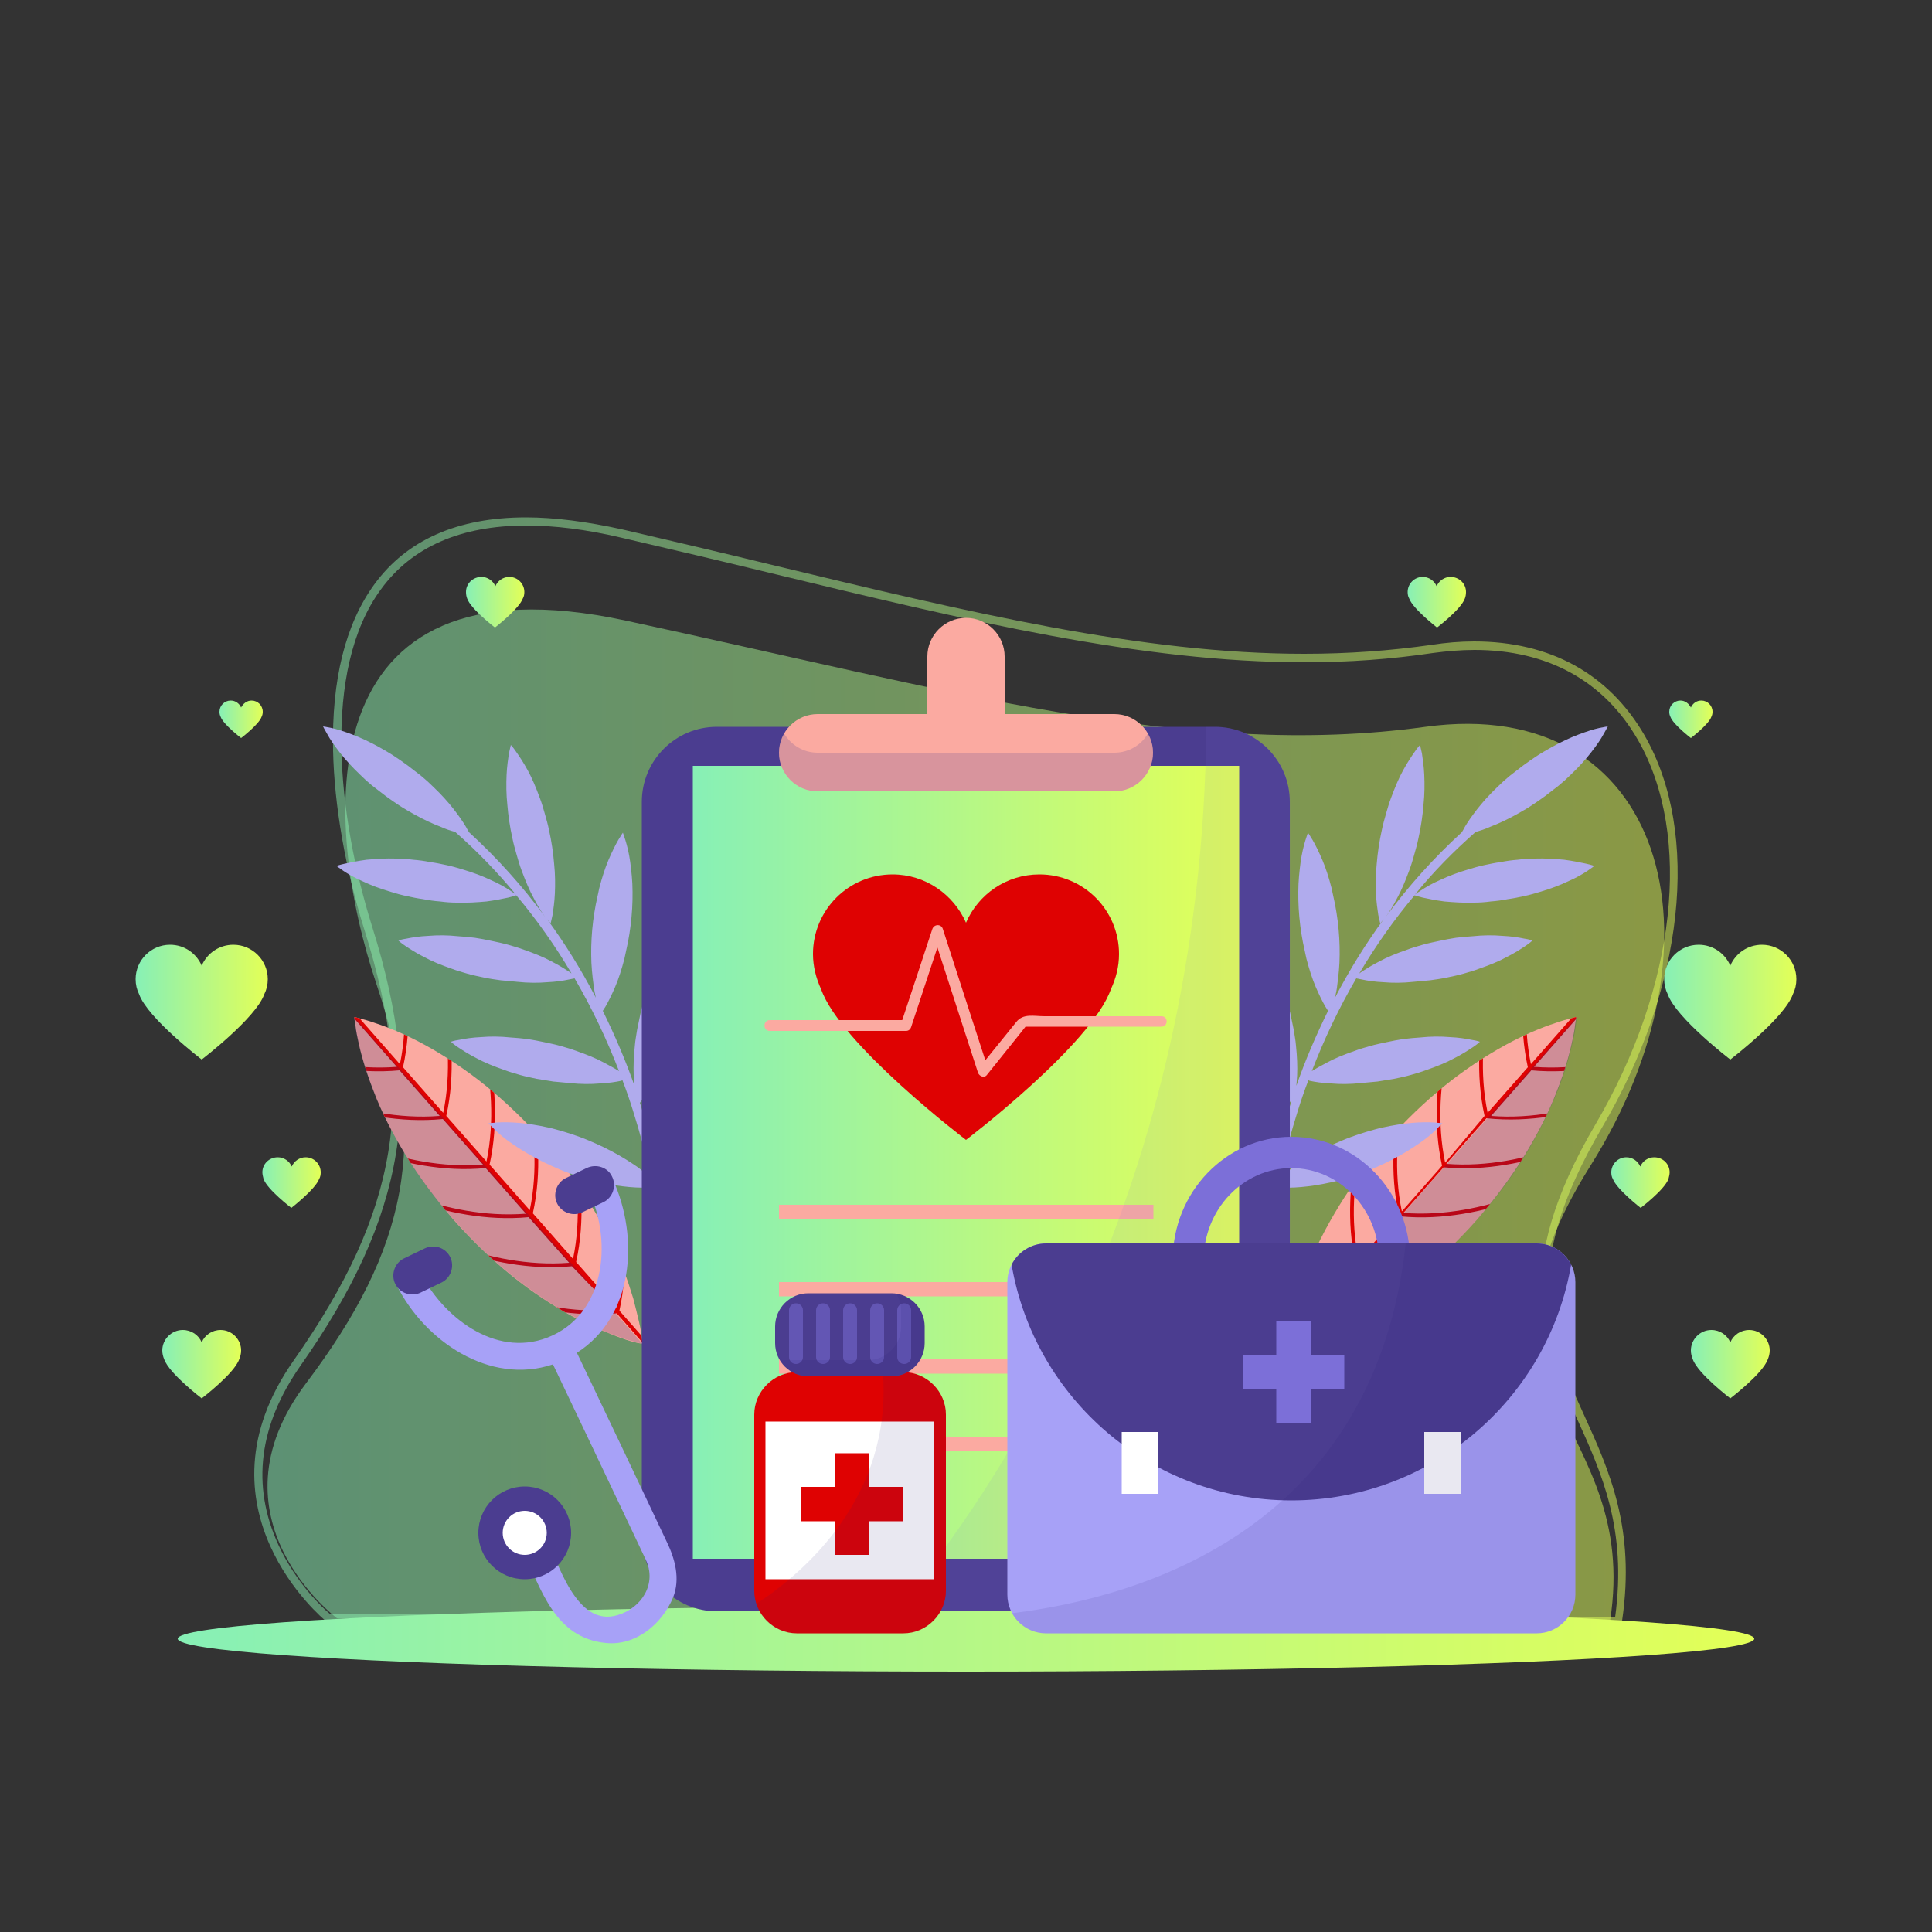 <?xml version="1.0" encoding="utf-8"?>
<!-- Generator: Adobe Illustrator 24.1.2, SVG Export Plug-In . SVG Version: 6.00 Build 0)  -->
<svg version="1.1" xmlns="http://www.w3.org/2000/svg" xmlns:xlink="http://www.w3.org/1999/xlink" x="0px" y="0px"
	 viewBox="0 0 500 500" style="enable-background:new 0 0 500 500;" xml:space="preserve">
<rect x="0" y="0" width="500" height="500" fill="#333333" stroke="none"/>
<style type="text/css">
	.st0{display:none;}
	.st1{display:inline;fill:#FFFFFF;}
	.st2{opacity:0.5;}
	.st3{fill:url(#SVGID_1_);}
	.st4{opacity:0.5;fill:url(#SVGID_2_);}
	.st5{fill:url(#SVGID_3_);}
	.st6{fill:#FBAAA1;}
	.st7{clip-path:url(#SVGID_5_);fill:#DF0202;}
	.st8{opacity:0.2;fill:#211A72;}
	.st9{fill:#B0ABED;}
	.st10{clip-path:url(#SVGID_7_);fill:#DF0202;}
	.st11{fill:#4B3D90;}
	.st12{fill:url(#SVGID_8_);}
	.st13{opacity:0.2;fill:#4B3D90;}
	.st14{fill:#DF0202;}
	.st15{opacity:0.1;fill:#7C6FD8;}
	.st16{fill:#7C6FD8;}
	.st17{fill:#A7A1F7;}
	.st18{fill:#FFFFFF;}
	.st19{opacity:0.1;fill:#211A72;}
	.st20{fill:url(#SVGID_9_);}
	.st21{fill:url(#SVGID_10_);}
	.st22{fill:url(#SVGID_11_);}
	.st23{fill:url(#SVGID_12_);}
	.st24{fill:url(#SVGID_13_);}
	.st25{fill:url(#SVGID_14_);}
	.st26{fill:url(#SVGID_15_);}
	.st27{fill:url(#SVGID_16_);}
	.st28{fill:url(#SVGID_17_);}
	.st29{fill:url(#SVGID_18_);}
</style>
<g id="BACKGROUND" class="st0">
	<rect class="st1" width="500" height="500"/>
</g>
<g id="OBJECTS">
	<g>
		<g class="st2">
			<linearGradient id="SVGID_1_" gradientUnits="userSpaceOnUse" x1="65.892" y1="277.246" x2="434.108" y2="277.246">
				<stop  offset="0" style="stop-color:#87F0B6"/>
				<stop  offset="1" style="stop-color:#E3FF57"/>
			</linearGradient>
			<path class="st3" d="M419.7,420.5l-335.1-0.8l-0.3-0.2c-0.4-0.3-35.2-29.1-8.3-67.4c27.2-38.8,32-67.9,18.3-111.5
				c-4.9-15.6-7.8-32.1-8.1-46.4c-0.4-18.3,3.2-32.7,10.7-43c8.4-11.5,21.6-17.3,39.2-17.3c7.5,0,15.8,1.1,24.9,3.1
				c13.3,3.1,26.1,6.1,38.4,9.1c51.5,12.4,96.1,23.1,138.1,23.1c11.5,0,22.3-0.8,32.9-2.3c3.8-0.6,7.6-0.9,11.1-0.9
				c19.7,0,34.9,8.4,44.1,24.3c14.6,25.4,10.3,65.3-11,101.5c-21.6,36.9-13.8,54.2-4.7,74.3c6.6,14.5,13.4,29.5,9.9,53.3
				L419.7,420.5z M85.4,417.7l332.6,0.8c3.1-22.8-3.5-37.3-9.9-51.4c-8.9-19.7-17.4-38.3,4.8-76.1c20.9-35.6,25.2-74.7,11-99.5
				c-8.8-15.3-23.4-23.3-42.3-23.3c-3.5,0-7.1,0.3-10.8,0.8c-10.8,1.6-21.7,2.4-33.2,2.4c-42.3,0-86.9-10.7-138.6-23.2
				c-12.3-3-25.1-6-38.4-9.1c-8.9-2.1-17.1-3.1-24.4-3.1c-16.9,0-29.6,5.5-37.6,16.5c-15.4,20.9-11.2,59-2.2,87.6
				c13.7,43.7,8.7,74.4-18.6,113.3c-10.8,15.4-12.8,31-5.8,46.3C76.6,409.8,83.9,416.5,85.4,417.7z"/>
		</g>
		<linearGradient id="SVGID_2_" gradientUnits="userSpaceOnUse" x1="69.287" y1="288.646" x2="430.713" y2="288.646">
			<stop  offset="0" style="stop-color:#87F0B6"/>
			<stop  offset="1" style="stop-color:#E3FF57"/>
		</linearGradient>
		<path class="st4" d="M87.2,418.8c0,0-34.4-25.8-8-60.8c26.3-34.9,32-62.4,18.2-103.4c-13.8-41-19.2-112,64.5-94
			c83.7,18,145.4,36,207,27.5c61.6-8.5,79.7,54.8,42.7,113.6s13.1,65.6,5.1,117.7L87.2,418.8z"/>
	</g>
	<linearGradient id="SVGID_3_" gradientUnits="userSpaceOnUse" x1="46" y1="424.146" x2="454" y2="424.146">
		<stop  offset="0" style="stop-color:#87F0B6"/>
		<stop  offset="1" style="stop-color:#E3FF57"/>
	</linearGradient>
	<ellipse class="st5" cx="250" cy="424.1" rx="204" ry="8.5"/>
	<g>
		<g>
			<g>
				<g>
					<path class="st6" d="M166.3,347.8c0,0,0-0.6-0.2-1.5c-0.1-1-0.3-2.4-0.7-4.1c-0.4-1.7-0.9-3.8-1.5-6.1
						c-0.7-2.3-1.5-4.8-2.5-7.4c-2-5.3-4.9-11-8.4-16.7c-3.5-5.7-7.7-11.4-12.4-16.7c-4.7-5.3-9.8-10.2-15-14.4
						c-5.2-4.2-10.6-7.7-15.5-10.4c-4.9-2.7-9.5-4.6-12.9-5.7c-1.7-0.6-3.1-1-4-1.2c-1-0.3-1.5-0.4-1.5-0.4s0,0.6,0.2,1.5
						c0.1,1,0.3,2.4,0.7,4.2c0.7,3.5,2,8.2,4.1,13.5c2,5.3,4.9,11,8.4,16.7c3.5,5.7,7.8,11.4,12.4,16.7c4.7,5.3,9.8,10.2,15,14.4
						c5.2,4.2,10.6,7.7,15.5,10.4c2.5,1.3,4.8,2.5,7,3.4c2.2,0.9,4.1,1.7,5.8,2.3c1.7,0.6,3.1,1,4,1.2
						C165.8,347.7,166.3,347.8,166.3,347.8z"/>
					<g>
						<defs>
							<path id="SVGID_4_" d="M166.3,347.8c0,0,0-0.6-0.2-1.5c-0.1-1-0.3-2.4-0.7-4.1c-0.4-1.7-0.9-3.8-1.5-6.1
								c-0.7-2.3-1.5-4.8-2.5-7.4c-2-5.3-4.9-11-8.4-16.7c-3.5-5.7-7.7-11.4-12.4-16.7c-4.7-5.3-9.8-10.2-15-14.4
								c-5.2-4.2-10.6-7.7-15.5-10.4c-4.9-2.7-9.5-4.6-12.9-5.7c-1.7-0.6-3.1-1-4-1.2c-1-0.3-1.5-0.4-1.5-0.4s0,0.6,0.2,1.5
								c0.1,1,0.3,2.4,0.7,4.2c0.7,3.5,2,8.2,4.1,13.5c2,5.3,4.9,11,8.4,16.7c3.5,5.7,7.8,11.4,12.4,16.7c4.7,5.3,9.8,10.2,15,14.4
								c5.2,4.2,10.6,7.7,15.5,10.4c2.5,1.3,4.8,2.5,7,3.4c2.2,0.9,4.1,1.7,5.8,2.3c1.7,0.6,3.1,1,4,1.2
								C165.8,347.7,166.3,347.8,166.3,347.8z"/>
						</defs>
						<clipPath id="SVGID_5_">
							<use xlink:href="#SVGID_4_"  style="overflow:visible;"/>
						</clipPath>
						<path class="st7" d="M72.1,279.9l0.6-0.8c0.2,0.1,19.6,11.4,41.1,9.7l-10.4-11.8c-22.1,2.1-42.2-9.7-42.4-9.8l0.6-0.8
							c0.2,0.1,19.6,11.4,41.1,9.7l-18.4-20.9l0.8-0.7l18.4,20.9c4.4-21.1-4.4-41.8-4.5-42l0.9-0.5c0.1,0.2,9.2,21.6,4.4,43.3
							l10.4,11.8c4.4-21.1-4.4-41.8-4.5-42l0.9-0.5c0.1,0.2,9.2,21.6,4.4,43.3l10.4,11.8c4.4-21.1-4.4-41.8-4.5-42l0.9-0.5
							c0.1,0.2,9.2,21.6,4.4,43.3l10.4,11.8c4.4-21.1-4.4-41.8-4.5-42l0.9-0.5c0.1,0.2,9.2,21.6,4.4,43.3l10.4,11.8
							c4.4-21.1-4.4-41.8-4.5-42l0.9-0.5c0.1,0.2,9.2,21.6,4.4,43.3l10.4,11.8c4.4-21.1-4.4-41.8-4.5-42l0.9-0.5
							c0.1,0.2,9.2,21.6,4.4,43.3l16.5,18.7l-0.7,0.7l-16.5-18.7c-22.1,2.1-42.2-9.7-42.4-9.8l0.6-0.8c0.2,0.1,19.6,11.4,41.1,9.7
							L148,327.7c-22.1,2.1-42.2-9.7-42.4-9.8l0.6-0.8c0.2,0.1,19.6,11.4,41.1,9.7L136.8,315c-22.1,2.1-42.2-9.7-42.4-9.8l0.6-0.8
							c0.2,0.1,19.6,11.4,41.1,9.7l-10.4-11.8c-22.1,2.1-42.2-9.7-42.4-9.8l0.6-0.8c0.2,0.1,19.6,11.4,41.1,9.7l-10.4-11.8
							C92.4,291.8,72.3,280.1,72.1,279.9z"/>
					</g>
				</g>
				<path class="st8" d="M105,299c-3.5-5.7-6.3-11.5-8.4-16.7c-2.1-5.2-3.3-10-4.1-13.5c-0.4-1.7-0.6-3.2-0.7-4.2
					c-0.1-1-0.2-1.5-0.2-1.5l74.7,84.7c0,0-0.5-0.1-1.5-0.4c-1-0.3-2.4-0.6-4-1.2c-1.7-0.6-3.7-1.3-5.8-2.3c-2.2-0.9-4.5-2.1-7-3.4
					c-5-2.7-10.3-6.2-15.5-10.4c-5.3-4.2-10.3-9.1-15-14.4C112.7,310.4,108.5,304.7,105,299z"/>
			</g>
			<path class="st9" d="M117.8,215.3c-1.1-0.3-2.4-0.7-3.7-1.3c-2.1-0.8-4.5-1.9-7-3.3c-1.2-0.7-2.5-1.4-3.7-2.2
				c-1.2-0.8-2.4-1.6-3.6-2.5c-1.2-0.9-2.3-1.8-3.5-2.7c-1.1-0.9-2.2-1.9-3.2-2.9c-2-1.9-3.8-3.9-5.2-5.7c-1.4-1.8-2.5-3.4-3.2-4.7
				c-0.7-1.2-1.1-2-1.1-2s0.8,0.1,2.2,0.4c1.4,0.3,3.3,0.9,5.4,1.7c2.1,0.8,4.5,1.9,7,3.3c1.2,0.7,2.5,1.4,3.7,2.2
				c1.2,0.8,2.4,1.6,3.6,2.5c1.2,0.9,2.3,1.8,3.5,2.7c1.1,0.9,2.2,1.9,3.2,2.9c2,1.9,3.8,3.9,5.2,5.7c1.4,1.8,2.5,3.4,3.2,4.6
				c0.3,0.6,0.6,1.1,0.8,1.4c7.2,6.6,13.8,13.9,19.6,21.8c-0.8-1.1-1.9-2.8-2.9-4.8c-1.1-2-2.1-4.4-3.1-7.1
				c-0.5-1.3-0.9-2.7-1.3-4.1c-0.4-1.4-0.8-2.8-1.1-4.3c-0.3-1.4-0.6-2.9-0.8-4.3c-0.2-1.4-0.4-2.9-0.5-4.3
				c-0.3-2.8-0.3-5.4-0.2-7.7c0.1-2.3,0.4-4.2,0.6-5.6c0.3-1.4,0.5-2.2,0.5-2.2s0.6,0.6,1.4,1.8c0.8,1.1,1.9,2.8,3,4.8
				c1.1,2,2.1,4.4,3.1,7.1c0.5,1.3,0.9,2.7,1.3,4.1c0.4,1.4,0.8,2.8,1.1,4.3c0.3,1.4,0.6,2.9,0.8,4.3c0.2,1.4,0.4,2.9,0.5,4.3
				c0.3,2.8,0.3,5.4,0.2,7.7c-0.1,2.3-0.4,4.2-0.6,5.6c-0.3,1.4-0.5,2.2-0.5,2.2s-0.3-0.4-0.9-1.1c4.7,6.4,8.9,13.2,12.6,20.3
				c-0.2-1-0.5-2.2-0.6-3.4c-0.3-2.3-0.6-4.9-0.6-7.7c0-1.4,0-2.8,0.1-4.3c0.1-1.5,0.2-2.9,0.4-4.4c0.2-1.5,0.4-2.9,0.7-4.4
				c0.3-1.4,0.6-2.8,0.9-4.2c0.7-2.7,1.5-5.2,2.4-7.3c0.9-2.1,1.8-3.9,2.5-5.1c0.7-1.2,1.2-1.9,1.2-1.9s0.3,0.8,0.7,2.1
				c0.4,1.3,0.9,3.3,1.2,5.5c0.3,2.3,0.6,4.9,0.6,7.7c0,1.4,0,2.8-0.1,4.3c-0.1,1.5-0.2,2.9-0.4,4.4c-0.2,1.5-0.4,2.9-0.7,4.4
				c-0.3,1.4-0.6,2.8-0.9,4.2c-0.7,2.7-1.5,5.2-2.4,7.3c-0.9,2.1-1.8,3.9-2.5,5.1c-0.3,0.5-0.5,0.8-0.7,1.1
				c3.1,6.3,5.9,12.8,8.2,19.4c-0.1-0.8-0.1-1.7-0.2-2.7c-0.1-2.3,0-4.9,0.3-7.7c0.1-1.4,0.4-2.8,0.6-4.2c0.3-1.4,0.6-2.9,0.9-4.3
				c0.4-1.4,0.7-2.9,1.2-4.2c0.4-1.4,0.9-2.7,1.4-4c1-2.6,2.1-5,3.2-7c1.1-2,2.2-3.6,3-4.8c0.8-1.1,1.4-1.7,1.4-1.7s0.2,0.8,0.5,2.2
				c0.2,1.4,0.5,3.3,0.5,5.6c0.1,2.3,0,4.9-0.3,7.7c-0.2,1.4-0.4,2.8-0.6,4.2c-0.3,1.4-0.6,2.9-0.9,4.3c-0.4,1.4-0.7,2.9-1.2,4.2
				c-0.4,1.4-0.9,2.7-1.4,4c-1,2.6-2.1,5-3.2,7c-1.1,2-2.2,3.6-3,4.8c-0.3,0.4-0.6,0.7-0.8,1c2.2,6.7,4.1,13.6,5.6,20.7
				c0.1-1.4,0.3-2.8,0.6-4.3c0.2-1.4,0.5-2.8,0.9-4.2c0.3-1.4,0.7-2.8,1.2-4.2c0.4-1.4,0.9-2.8,1.5-4.2c0.5-1.4,1.1-2.7,1.7-3.9
				c1.2-2.5,2.4-4.8,3.7-6.8c1.2-1.9,2.4-3.5,3.4-4.5c0.9-1.1,1.5-1.6,1.5-1.6s0.2,0.8,0.3,2.2c0.1,1.4,0.2,3.4,0.1,5.7
				c-0.1,2.3-0.4,4.9-0.8,7.7c-0.2,1.4-0.5,2.8-0.9,4.2c-0.4,1.4-0.8,2.8-1.2,4.2c-0.4,1.4-0.9,2.8-1.5,4.2
				c-0.5,1.4-1.1,2.7-1.7,3.9c-1.2,2.5-2.4,4.8-3.7,6.8c-1.2,1.9-2.4,3.5-3.4,4.6c0,0,0,0-0.1,0.1c0.8,5.8,1.3,11.7,1.3,17.4
				c0,1.4-2.2,1.4-2.2,0c0-8.7-1.1-17.5-2.9-26.1c-0.2,0-0.3,0-0.5,0c-1.4,0.1-3.4,0.1-5.6-0.1c-2.3-0.2-4.9-0.6-7.6-1.2
				c-1.4-0.3-2.7-0.7-4.1-1.1c-1.4-0.4-2.8-0.9-4.2-1.4c-1.4-0.5-2.8-1.1-4.1-1.7c-1.3-0.6-2.6-1.2-3.9-1.9c-2.5-1.3-4.7-2.7-6.6-4
				c-1.9-1.3-3.4-2.6-4.4-3.6c-1-1-1.6-1.6-1.6-1.6s0.8-0.1,2.2-0.2c1.4-0.1,3.4-0.1,5.7,0.1c2.3,0.2,4.9,0.6,7.6,1.2
				c1.4,0.3,2.7,0.7,4.1,1.1c1.4,0.4,2.8,0.9,4.2,1.4c1.4,0.5,2.7,1.1,4.1,1.7c1.3,0.6,2.6,1.2,3.9,1.9c2.5,1.3,4.7,2.7,6.6,4
				c1.5,1.1,2.7,2.1,3.7,3c-1.3-5.9-2.9-11.8-4.7-17.5c-0.8-2.6-1.7-5.2-2.7-7.8c-0.1,0-0.2,0-0.3,0.1c-1.4,0.3-3.3,0.6-5.6,0.7
				c-2.3,0.2-4.9,0.2-7.7-0.1c-1.4-0.1-2.8-0.3-4.3-0.4c-1.4-0.2-2.9-0.5-4.3-0.7c-1.4-0.3-2.9-0.6-4.3-1c-1.4-0.4-2.8-0.8-4.1-1.3
				c-2.6-0.9-5.1-1.9-7.1-3c-2-1-3.7-2.1-4.9-2.9c-1.2-0.8-1.8-1.4-1.8-1.4s0.8-0.3,2.2-0.5c1.4-0.3,3.3-0.6,5.6-0.7
				c2.3-0.2,4.9-0.2,7.7,0.1c1.4,0.1,2.8,0.2,4.3,0.4c1.4,0.2,2.9,0.5,4.3,0.8c1.4,0.3,2.9,0.6,4.3,1c1.4,0.4,2.8,0.8,4.1,1.3
				c2.6,0.9,5.1,1.9,7.1,3c1.5,0.8,2.8,1.5,3.9,2.2c-3.2-8.3-7-16.3-11.5-24c-0.4,0.1-0.9,0.2-1.5,0.3c-1.4,0.3-3.3,0.6-5.6,0.7
				c-2.3,0.2-4.9,0.2-7.7-0.1c-1.4-0.1-2.8-0.3-4.3-0.4c-1.4-0.2-2.9-0.4-4.3-0.7c-1.4-0.3-2.9-0.6-4.3-1c-1.4-0.4-2.8-0.8-4.1-1.3
				c-2.6-0.9-5.1-1.9-7.1-3c-2-1-3.7-2.1-4.9-2.9c-1.2-0.8-1.8-1.4-1.8-1.4s0.8-0.3,2.2-0.5c1.4-0.3,3.3-0.6,5.6-0.7
				c2.3-0.2,4.9-0.2,7.7,0.1c1.4,0.1,2.8,0.2,4.3,0.4c1.4,0.2,2.9,0.5,4.3,0.8c1.4,0.3,2.9,0.6,4.3,1c1.4,0.4,2.8,0.8,4.1,1.3
				c2.6,0.9,5.1,1.9,7.1,3c2,1,3.7,2.1,4.9,2.9c0.1,0.1,0.2,0.2,0.3,0.2c-4.2-7.1-9-13.9-14.3-20.2c-0.2,0.1-0.9,0.3-2.1,0.6
				c-1.4,0.3-3.3,0.7-5.6,1c-2.3,0.2-4.9,0.4-7.7,0.3c-1.4,0-2.8-0.1-4.3-0.3c-1.4-0.1-2.9-0.3-4.4-0.6c-1.5-0.2-2.9-0.5-4.3-0.8
				c-1.4-0.3-2.8-0.7-4.1-1.1c-2.7-0.8-5.1-1.7-7.2-2.7c-2.1-0.9-3.8-1.9-5-2.7c-1.2-0.8-1.8-1.3-1.8-1.3s0.8-0.3,2.2-0.6
				c1.4-0.3,3.3-0.7,5.6-1c2.3-0.2,4.9-0.4,7.7-0.3c1.4,0,2.8,0.1,4.3,0.3c1.4,0.1,2.9,0.3,4.4,0.6c1.5,0.2,2.9,0.5,4.3,0.8
				c1.4,0.3,2.8,0.7,4.1,1.1c2.7,0.8,5.1,1.7,7.2,2.7c2.1,0.9,3.8,1.9,5,2.7c0.8,0.5,1.4,0.9,1.6,1.1
				C128.7,225.7,123.5,220.3,117.8,215.3z"/>
		</g>
		<g>
			<g>
				<g>
					<path class="st6" d="M333.3,347.8c0,0,0-0.6,0.2-1.5c0.1-1,0.3-2.4,0.7-4.1c0.4-1.7,0.9-3.8,1.5-6.1c0.7-2.3,1.5-4.8,2.5-7.4
						c2-5.3,4.9-11,8.4-16.7c3.5-5.7,7.7-11.4,12.4-16.7c4.7-5.3,9.8-10.2,15-14.4c5.2-4.2,10.6-7.7,15.5-10.4
						c4.9-2.7,9.5-4.6,12.9-5.7c1.7-0.6,3.1-1,4-1.2c1-0.3,1.5-0.4,1.5-0.4s0,0.6-0.2,1.5c-0.1,1-0.3,2.4-0.7,4.2
						c-0.7,3.5-2,8.2-4.1,13.5c-2,5.3-4.9,11-8.4,16.7c-3.5,5.7-7.8,11.4-12.4,16.7c-4.7,5.3-9.8,10.2-15,14.4
						c-5.2,4.2-10.6,7.7-15.5,10.4c-2.5,1.3-4.8,2.5-7,3.4c-2.2,0.9-4.1,1.7-5.8,2.3c-1.7,0.6-3.1,1-4,1.2
						C333.8,347.7,333.3,347.8,333.3,347.8z"/>
					<g>
						<defs>
							<path id="SVGID_6_" d="M333.3,347.8c0,0,0-0.6,0.2-1.5c0.1-1,0.3-2.4,0.7-4.1c0.4-1.7,0.9-3.8,1.5-6.1
								c0.7-2.3,1.5-4.8,2.5-7.4c2-5.3,4.9-11,8.4-16.7c3.5-5.7,7.7-11.4,12.4-16.7c4.7-5.3,9.8-10.2,15-14.4
								c5.2-4.2,10.6-7.7,15.5-10.4c4.9-2.7,9.5-4.6,12.9-5.7c1.7-0.6,3.1-1,4-1.2c1-0.3,1.5-0.4,1.5-0.4s0,0.6-0.2,1.5
								c-0.1,1-0.3,2.4-0.7,4.2c-0.7,3.5-2,8.2-4.1,13.5c-2,5.3-4.9,11-8.4,16.7c-3.5,5.7-7.8,11.4-12.4,16.7
								c-4.7,5.3-9.8,10.2-15,14.4c-5.2,4.2-10.6,7.7-15.5,10.4c-2.5,1.3-4.8,2.5-7,3.4c-2.2,0.9-4.1,1.7-5.8,2.3
								c-1.7,0.6-3.1,1-4,1.2C333.8,347.7,333.3,347.8,333.3,347.8z"/>
						</defs>
						<clipPath id="SVGID_7_">
							<use xlink:href="#SVGID_6_"  style="overflow:visible;"/>
						</clipPath>
						<path class="st10" d="M427.6,279.9l-0.6-0.8c-0.2,0.1-19.6,11.4-41.1,9.7l10.4-11.8c22.1,2.1,42.2-9.7,42.4-9.8l-0.6-0.8
							c-0.2,0.1-19.6,11.4-41.1,9.7l18.4-20.9l-0.8-0.7l-18.4,20.9c-4.4-21.1,4.4-41.8,4.5-42l-0.9-0.5c-0.1,0.2-9.2,21.6-4.4,43.3
							l-10.4,11.8c-4.4-21.1,4.4-41.8,4.5-42l-0.9-0.5c-0.1,0.2-9.2,21.6-4.4,43.3L374,300.9c-4.4-21.1,4.4-41.8,4.5-42l-0.9-0.5
							c-0.1,0.2-9.2,21.6-4.4,43.3l-10.4,11.8c-4.4-21.1,4.4-41.8,4.5-42l-0.9-0.5c-0.1,0.2-9.2,21.6-4.4,43.3l-10.4,11.8
							c-4.4-21.1,4.4-41.8,4.5-42l-0.9-0.5c-0.1,0.2-9.2,21.6-4.4,43.3l-10.4,11.8c-4.4-21.1,4.4-41.8,4.5-42l-0.9-0.5
							c-0.1,0.2-9.2,21.6-4.4,43.3l-16.5,18.7l0.7,0.7l16.5-18.7c22.1,2.1,42.2-9.7,42.4-9.8l-0.6-0.8c-0.2,0.1-19.6,11.4-41.1,9.7
							l10.4-11.8c22.1,2.1,42.2-9.7,42.4-9.8l-0.6-0.8c-0.2,0.1-19.6,11.4-41.1,9.7l10.4-11.8c22.1,2.1,42.2-9.7,42.4-9.8l-0.6-0.8
							c-0.2,0.1-19.6,11.4-41.1,9.7l10.4-11.8c22.1,2.1,42.2-9.7,42.4-9.8l-0.6-0.8c-0.2,0.1-19.6,11.4-41.1,9.7l10.4-11.8
							C407.3,291.8,427.4,280.1,427.6,279.9z"/>
					</g>
				</g>
				<path class="st8" d="M394.7,299c3.5-5.7,6.3-11.5,8.4-16.7c2.1-5.2,3.3-10,4.1-13.5c0.4-1.7,0.6-3.2,0.7-4.2
					c0.1-1,0.2-1.5,0.2-1.5l-74.7,84.7c0,0,0.5-0.1,1.5-0.4c1-0.3,2.4-0.6,4-1.2c1.7-0.6,3.7-1.3,5.8-2.3c2.2-0.9,4.5-2.1,7-3.4
					c5-2.7,10.3-6.2,15.5-10.4c5.3-4.2,10.3-9.1,15-14.4C386.9,310.4,391.2,304.7,394.7,299z"/>
			</g>
			<path class="st9" d="M381.9,215.3c1.1-0.3,2.4-0.7,3.7-1.3c2.1-0.8,4.5-1.9,7-3.3c1.2-0.7,2.5-1.4,3.7-2.2
				c1.2-0.8,2.4-1.6,3.6-2.5c1.2-0.9,2.3-1.8,3.5-2.7c1.1-0.9,2.2-1.9,3.2-2.9c2-1.9,3.8-3.9,5.2-5.7c1.4-1.8,2.5-3.4,3.2-4.7
				c0.7-1.2,1.1-2,1.1-2s-0.8,0.1-2.2,0.4c-1.4,0.3-3.3,0.9-5.4,1.7c-2.1,0.8-4.5,1.9-7,3.3c-1.2,0.7-2.5,1.4-3.7,2.2
				c-1.2,0.8-2.4,1.6-3.6,2.5c-1.2,0.9-2.3,1.8-3.5,2.7c-1.1,0.9-2.2,1.9-3.2,2.9c-2,1.9-3.8,3.9-5.2,5.7c-1.4,1.8-2.5,3.4-3.2,4.6
				c-0.3,0.6-0.6,1.1-0.8,1.4c-7.2,6.6-13.8,13.9-19.6,21.8c0.8-1.1,1.9-2.8,2.9-4.8c1.1-2,2.1-4.4,3.1-7.1c0.5-1.3,0.9-2.7,1.3-4.1
				c0.4-1.4,0.8-2.8,1.1-4.3c0.3-1.4,0.6-2.9,0.8-4.3c0.2-1.4,0.4-2.9,0.5-4.3c0.3-2.8,0.3-5.4,0.2-7.7c-0.1-2.3-0.4-4.2-0.6-5.6
				c-0.3-1.4-0.5-2.2-0.5-2.2s-0.6,0.6-1.4,1.8c-0.8,1.1-1.9,2.8-3,4.8c-1.1,2-2.1,4.4-3.1,7.1c-0.5,1.3-0.9,2.7-1.3,4.1
				c-0.4,1.4-0.8,2.8-1.1,4.3c-0.3,1.4-0.6,2.9-0.8,4.3c-0.2,1.4-0.4,2.9-0.5,4.3c-0.3,2.8-0.3,5.4-0.2,7.7c0.1,2.3,0.4,4.2,0.6,5.6
				c0.3,1.4,0.5,2.2,0.5,2.2s0.3-0.4,0.9-1.1c-4.7,6.4-8.9,13.2-12.6,20.3c0.2-1,0.5-2.2,0.6-3.4c0.3-2.3,0.6-4.9,0.6-7.7
				c0-1.4,0-2.8-0.1-4.3c-0.1-1.5-0.2-2.9-0.4-4.4c-0.2-1.5-0.4-2.9-0.7-4.4c-0.3-1.4-0.6-2.8-0.9-4.2c-0.7-2.7-1.5-5.2-2.4-7.3
				c-0.9-2.1-1.8-3.9-2.5-5.1c-0.7-1.2-1.2-1.9-1.2-1.9s-0.3,0.8-0.7,2.1c-0.4,1.3-0.9,3.3-1.2,5.5c-0.3,2.3-0.6,4.9-0.6,7.7
				c0,1.4,0,2.8,0.1,4.3c0.1,1.5,0.2,2.9,0.4,4.4c0.2,1.5,0.4,2.9,0.7,4.4c0.3,1.4,0.6,2.8,0.9,4.2c0.7,2.7,1.5,5.2,2.4,7.3
				c0.9,2.1,1.8,3.9,2.5,5.1c0.3,0.5,0.5,0.8,0.7,1.1c-3.1,6.3-5.9,12.8-8.2,19.4c0.1-0.8,0.1-1.7,0.2-2.7c0.1-2.3,0-4.9-0.3-7.7
				c-0.1-1.4-0.4-2.8-0.6-4.2c-0.3-1.4-0.6-2.9-0.9-4.3c-0.4-1.4-0.7-2.9-1.2-4.2c-0.4-1.4-0.9-2.7-1.4-4c-1-2.6-2.1-5-3.2-7
				c-1.1-2-2.2-3.6-3-4.8c-0.8-1.1-1.4-1.7-1.4-1.7s-0.2,0.8-0.5,2.2c-0.2,1.4-0.5,3.3-0.5,5.6c-0.1,2.3,0,4.9,0.3,7.7
				c0.2,1.4,0.4,2.8,0.6,4.2c0.3,1.4,0.6,2.9,0.9,4.3c0.4,1.4,0.7,2.9,1.2,4.2c0.4,1.4,0.9,2.7,1.4,4c1,2.6,2.1,5,3.2,7
				c1.1,2,2.2,3.6,3,4.8c0.3,0.4,0.6,0.7,0.8,1c-2.2,6.7-4.1,13.6-5.6,20.7c-0.1-1.4-0.3-2.8-0.6-4.3c-0.2-1.4-0.5-2.8-0.9-4.2
				c-0.3-1.4-0.7-2.8-1.2-4.2c-0.4-1.4-0.9-2.8-1.5-4.2c-0.5-1.4-1.1-2.7-1.7-3.9c-1.2-2.5-2.4-4.8-3.7-6.8
				c-1.2-1.9-2.4-3.5-3.4-4.5c-0.9-1.1-1.5-1.6-1.5-1.6s-0.2,0.8-0.3,2.2c-0.1,1.4-0.2,3.4-0.1,5.7c0.1,2.3,0.4,4.9,0.8,7.7
				c0.2,1.4,0.5,2.8,0.9,4.2c0.4,1.4,0.8,2.8,1.2,4.2c0.4,1.4,0.9,2.8,1.5,4.2c0.5,1.4,1.1,2.7,1.7,3.9c1.2,2.5,2.4,4.8,3.7,6.8
				c1.2,1.9,2.4,3.5,3.4,4.6c0,0,0,0,0.1,0.1c-0.8,5.8-1.3,11.7-1.3,17.4c0,1.4,2.2,1.4,2.2,0c0-8.7,1.1-17.5,2.9-26.1
				c0.2,0,0.3,0,0.5,0c1.4,0.1,3.4,0.1,5.6-0.1c2.3-0.2,4.9-0.6,7.6-1.2c1.4-0.3,2.7-0.7,4.1-1.1c1.4-0.4,2.8-0.9,4.2-1.4
				c1.4-0.5,2.8-1.1,4.1-1.7c1.3-0.6,2.6-1.2,3.9-1.9c2.5-1.3,4.7-2.7,6.6-4c1.9-1.3,3.4-2.6,4.4-3.6c1-1,1.6-1.6,1.6-1.6
				s-0.8-0.1-2.2-0.2c-1.4-0.1-3.4-0.1-5.7,0.1c-2.3,0.2-4.9,0.6-7.6,1.2c-1.4,0.3-2.7,0.7-4.1,1.1c-1.4,0.4-2.8,0.9-4.2,1.4
				c-1.4,0.5-2.7,1.1-4.1,1.7c-1.3,0.6-2.6,1.2-3.9,1.9c-2.5,1.3-4.7,2.7-6.6,4c-1.5,1.1-2.7,2.1-3.7,3c1.3-5.9,2.9-11.8,4.7-17.5
				c0.8-2.6,1.7-5.2,2.7-7.8c0.1,0,0.2,0,0.3,0.1c1.4,0.3,3.3,0.6,5.6,0.7c2.3,0.2,4.9,0.2,7.7-0.1c1.4-0.1,2.8-0.3,4.3-0.4
				c1.4-0.2,2.9-0.5,4.3-0.7c1.4-0.3,2.9-0.6,4.3-1c1.4-0.4,2.8-0.8,4.1-1.3c2.6-0.9,5.1-1.9,7.1-3c2-1,3.7-2.1,4.9-2.9
				c1.2-0.8,1.8-1.4,1.8-1.4s-0.8-0.3-2.2-0.5c-1.4-0.3-3.3-0.6-5.6-0.7c-2.3-0.2-4.9-0.2-7.7,0.1c-1.4,0.1-2.8,0.2-4.3,0.4
				c-1.4,0.2-2.9,0.5-4.3,0.8c-1.4,0.3-2.9,0.6-4.3,1c-1.4,0.4-2.8,0.8-4.1,1.3c-2.6,0.9-5.1,1.9-7.1,3c-1.5,0.8-2.8,1.5-3.9,2.2
				c3.2-8.3,7-16.3,11.5-24c0.4,0.1,0.9,0.2,1.5,0.3c1.4,0.3,3.3,0.6,5.6,0.7c2.3,0.2,4.9,0.2,7.7-0.1c1.4-0.1,2.8-0.3,4.3-0.4
				c1.4-0.2,2.9-0.4,4.3-0.7c1.4-0.3,2.9-0.6,4.3-1c1.4-0.4,2.8-0.8,4.1-1.3c2.6-0.9,5.1-1.9,7.1-3c2-1,3.7-2.1,4.9-2.9
				c1.2-0.8,1.8-1.4,1.8-1.4s-0.8-0.3-2.2-0.5c-1.4-0.3-3.3-0.6-5.6-0.7c-2.3-0.2-4.9-0.2-7.7,0.1c-1.4,0.1-2.8,0.2-4.3,0.4
				c-1.4,0.2-2.9,0.5-4.3,0.8c-1.4,0.3-2.9,0.6-4.3,1c-1.4,0.4-2.8,0.8-4.1,1.3c-2.6,0.9-5.1,1.9-7.1,3c-2,1-3.7,2.1-4.9,2.9
				c-0.1,0.1-0.2,0.2-0.3,0.2c4.2-7.1,9-13.9,14.3-20.2c0.2,0.1,0.9,0.3,2.1,0.6c1.4,0.3,3.3,0.7,5.6,1c2.3,0.2,4.9,0.4,7.7,0.3
				c1.4,0,2.8-0.1,4.3-0.3c1.4-0.1,2.9-0.3,4.4-0.6c1.5-0.2,2.9-0.5,4.3-0.8c1.4-0.3,2.8-0.7,4.1-1.1c2.7-0.8,5.1-1.7,7.2-2.7
				c2.1-0.9,3.8-1.9,5-2.7c1.2-0.8,1.8-1.3,1.8-1.3s-0.8-0.3-2.2-0.6c-1.4-0.3-3.3-0.7-5.6-1c-2.3-0.2-4.9-0.4-7.7-0.3
				c-1.4,0-2.8,0.1-4.3,0.3c-1.4,0.1-2.9,0.3-4.4,0.6c-1.5,0.2-2.9,0.5-4.3,0.8c-1.4,0.3-2.8,0.7-4.1,1.1c-2.7,0.8-5.1,1.7-7.2,2.7
				c-2.1,0.9-3.8,1.9-5,2.7c-0.8,0.5-1.4,0.9-1.6,1.1C370.9,225.7,376.2,220.3,381.9,215.3z"/>
		</g>
		<g>
			<g>
				<path class="st11" d="M333.9,397.6c0,10.7-8.7,19.4-19.4,19.4H185.5c-10.7,0-19.4-8.7-19.4-19.4V207.5
					c0-10.7,8.7-19.4,19.4-19.4h128.9c10.7,0,19.4,8.7,19.4,19.4V397.6z"/>
				<linearGradient id="SVGID_8_" gradientUnits="userSpaceOnUse" x1="179.325" y1="300.74" x2="320.675" y2="300.74">
					<stop  offset="0" style="stop-color:#87F0B6"/>
					<stop  offset="1" style="stop-color:#E3FF57"/>
				</linearGradient>
				<rect x="179.3" y="198.2" class="st12" width="141.4" height="205.2"/>
				<g>
					<path class="st6" d="M288.4,184.8H260v-14.9c0-5.5-4.5-10-10-10c-5.5,0-10,4.5-10,10v14.9h-28.4c-5.5,0-10,4.5-10,10
						c0,5.5,4.5,10,10,10h76.8c5.5,0,10-4.5,10-10C298.4,189.3,293.9,184.8,288.4,184.8z"/>
					<path class="st13" d="M288.4,194.8h-76.8c-3.7,0-6.9-2-8.7-5c-0.9,1.5-1.3,3.2-1.3,5c0,5.5,4.5,10,10,10h76.8
						c5.5,0,10-4.5,10-10c0-1.8-0.5-3.5-1.3-5C295.4,192.8,292.1,194.8,288.4,194.8z"/>
				</g>
				<g>
					<path class="st14" d="M289.6,246.9c0-11.4-9.2-20.6-20.6-20.6c-8.5,0-15.8,5.1-19,12.5c-3.2-7.3-10.5-12.5-19-12.5
						c-11.4,0-20.6,9.2-20.6,20.6c0,3.2,0.8,6.3,2.1,9.1h0c5,14.3,37.5,39,37.5,39s32.5-24.7,37.5-39h0
						C288.8,253.2,289.6,250.2,289.6,246.9z"/>
					<path class="st6" d="M300.6,263c-10.1,0-20.2,0-30.3,0c-2.7,0-5.5-0.8-7.3,1.5c-2.7,3.3-5.3,6.6-8,9.9
						c-3.7-11.3-7.3-22.6-11-34c-0.4-1.3-2.2-1.3-2.7,0c-2.6,7.9-5.2,15.8-7.8,23.6c-11.4,0-22.9,0-34.3,0c-1.8,0-1.8,2.8,0,2.8
						c11.8,0,23.6,0,35.3,0c0.6,0,1.1-0.4,1.3-1c2.3-6.9,4.5-13.7,6.8-20.6c3.5,10.8,7,21.6,10.5,32.4c0.3,0.9,1.6,1.5,2.3,0.6
						c3-3.7,5.9-7.4,8.9-11.1c0.4-0.5,0.7-0.9,1.1-1.4c0,0,0,0,0,0c2,0,3.9,0,5.9,0c9.7,0,19.4,0,29.1,0
						C302.4,265.8,302.4,263,300.6,263z"/>
				</g>
			</g>
			<g>
				<g>
					<rect x="201.6" y="311.8" class="st6" width="96.9" height="3.7"/>
					<rect x="201.6" y="331.8" class="st6" width="96.9" height="3.7"/>
				</g>
				<g>
					<rect x="201.6" y="351.8" class="st6" width="96.9" height="3.7"/>
					<rect x="201.6" y="371.8" class="st6" width="96.9" height="3.7"/>
				</g>
			</g>
			<path class="st15" d="M314.5,417c10.7,0,19.4-8.7,19.4-19.4V207.5c0-10.7-8.7-19.4-19.4-19.4h-2.3
				C311.1,308,258.1,385.7,231.7,417H314.5z"/>
		</g>
		<g>
			<g>
				<g>
					<path class="st16" d="M334.2,358c-16.9,0-30.7-14.3-30.7-31.9c0-17.6,13.8-31.9,30.7-31.9c16.9,0,30.7,14.3,30.7,31.9
						C364.9,343.7,351.1,358,334.2,358z M334.2,302.3c-12.5,0-22.7,10.7-22.7,23.9c0,13.2,10.2,23.9,22.7,23.9
						c12.5,0,22.7-10.7,22.7-23.9C356.9,313,346.7,302.3,334.2,302.3z"/>
				</g>
				<g>
					<g>
						<g>
							<path class="st17" d="M407.7,412.7c0,5.5-4.5,10-10,10h-127c-5.5,0-10-4.5-10-10v-80.9c0-5.5,4.5-10,10-10h127
								c5.5,0,10,4.5,10,10V412.7z"/>
							<path class="st11" d="M397.7,321.8h-127c-3.9,0-7.3,2.3-8.9,5.5c5.9,34.6,36.1,61,72.4,61c36.3,0,66.5-26.4,72.4-61
								C404.9,324,401.6,321.8,397.7,321.8z"/>
						</g>
						<g>
							<rect x="290.3" y="370.6" class="st18" width="9.4" height="16"/>
							<rect x="368.6" y="370.6" class="st18" width="9.4" height="16"/>
						</g>
					</g>
					<path class="st19" d="M407.7,412.7v-80.9c0-5.5-4.5-10-10-10h-33.9c-8,73.5-67.7,91.5-101.9,95.7c1.7,3.1,5,5.2,8.8,5.2h127
						C403.2,422.7,407.7,418.2,407.7,412.7z"/>
				</g>
			</g>
			<polygon class="st16" points="347.9,350.7 339.2,350.7 339.2,342 330.3,342 330.3,350.7 321.6,350.7 321.6,359.6 330.3,359.6 
				330.3,368.3 339.2,368.3 339.2,359.6 347.9,359.6 			"/>
		</g>
		<g>
			<g>
				<path class="st14" d="M244.8,411.7c0,6-5,11-11,11h-27.6c-6,0-11-5-11-11v-45.6c0-6,5-11,11-11h27.6c6,0,11,5,11,11V411.7z"/>
				<rect x="198.1" y="367.9" class="st18" width="43.7" height="40.8"/>
				<polygon class="st14" points="233.8,384.8 225,384.8 225,376.1 216.1,376.1 216.1,384.8 207.4,384.8 207.4,393.7 216.1,393.7 
					216.1,402.4 225,402.4 225,393.7 233.8,393.7 				"/>
				<path class="st19" d="M233.8,355.2h-5.3c2.4,32.2-20.3,51.7-32.8,59.9c1.4,4.4,5.6,7.6,10.5,7.6h27.6c6,0,11-5,11-11v-45.6
					C244.8,360.1,239.8,355.2,233.8,355.2z"/>
			</g>
			<g>
				<g>
					<path class="st11" d="M239.3,347.6c0,4.7-3.8,8.6-8.6,8.6h-21.5c-4.7,0-8.6-3.8-8.6-8.6v-4.3c0-4.7,3.8-8.6,8.6-8.6h21.5
						c4.7,0,8.6,3.8,8.6,8.6V347.6z"/>
					<g class="st2">
						<g>
							<path class="st16" d="M207.8,351.2c0,1-0.8,1.8-1.8,1.8l0,0c-1,0-1.8-0.8-1.8-1.8v-12.1c0-1,0.8-1.8,1.8-1.8l0,0
								c1,0,1.8,0.8,1.8,1.8V351.2z"/>
							<path class="st16" d="M214.8,351.2c0,1-0.8,1.8-1.8,1.8l0,0c-1,0-1.8-0.8-1.8-1.8v-12.1c0-1,0.8-1.8,1.8-1.8l0,0
								c1,0,1.8,0.8,1.8,1.8V351.2z"/>
						</g>
						<g>
							<path class="st16" d="M221.8,351.2c0,1-0.8,1.8-1.8,1.8l0,0c-1,0-1.8-0.8-1.8-1.8v-12.1c0-1,0.8-1.8,1.8-1.8l0,0
								c1,0,1.8,0.8,1.8,1.8V351.2z"/>
							<path class="st16" d="M228.8,351.2c0,1-0.8,1.8-1.8,1.8l0,0c-1,0-1.8-0.8-1.8-1.8v-12.1c0-1,0.8-1.8,1.8-1.8l0,0
								c1,0,1.8,0.8,1.8,1.8V351.2z"/>
							<path class="st16" d="M235.8,351.2c0,1-0.8,1.8-1.8,1.8l0,0c-1,0-1.8-0.8-1.8-1.8v-12.1c0-1,0.8-1.8,1.8-1.8l0,0
								c1,0,1.8,0.8,1.8,1.8V351.2z"/>
						</g>
					</g>
				</g>
				<path class="st19" d="M232,334.8c0.7,1.3,1.2,2.7,1.2,4.3v4.3c0,4.7-3.9,8.6-8.6,8.6h-21.5c-0.4,0-0.8,0-1.3-0.1
					c1.5,2.5,4.2,4.2,7.4,4.2h21.5c4.7,0,8.6-3.8,8.6-8.6v-4.3C239.3,339,236.1,335.5,232,334.8z"/>
			</g>
		</g>
		<g>
			<g>
				<path class="st17" d="M172.5,398.9c-7.7-16.3-15.4-32.5-23.2-48.8c14.7-9.4,16.2-29.7,9.3-44.9c-1.9-4.1-7.9-0.5-6,3.5
					c5.9,13,4,31.7-11,37.5c-13.7,5.2-27.2-5.6-33-17.2c-2-4-8-0.5-6,3.5c7.2,14.5,24.1,26.1,40.5,20.6
					c6.9,14.4,13.7,28.8,20.6,43.3c1.1,2.4,2.3,4.8,3.4,7.2c3,6.3-1.1,12.6-7.3,14.4c-10.7,3.2-15.4-13.7-18.7-20.7
					c-1.9-4.1-8-0.5-6,3.5c4.9,10.4,8.4,23.1,21.7,24.4c7.8,0.8,14.6-5,17.4-11.8C176.1,408.6,174.7,403.4,172.5,398.9z"/>
				<path class="st11" d="M116.5,325.3c1.2,2.4,0.2,5.4-2.2,6.6l-5.4,2.6c-2.4,1.2-5.4,0.2-6.6-2.2l0,0c-1.2-2.4-0.2-5.4,2.2-6.6
					l5.4-2.6C112.4,321.9,115.3,322.9,116.5,325.3L116.5,325.3z"/>
				<path class="st11" d="M158.4,304.5c1.2,2.4,0.2,5.4-2.2,6.6l-5.4,2.6c-2.4,1.2-5.4,0.2-6.6-2.2l0,0c-1.2-2.4-0.2-5.4,2.2-6.6
					l5.4-2.6C154.3,301.1,157.3,302.1,158.4,304.5L158.4,304.5z"/>
			</g>
			<g>
				<circle class="st11" cx="135.8" cy="396.7" r="12"/>
				<circle class="st18" cx="135.8" cy="396.7" r="5.7"/>
			</g>
		</g>
	</g>
	<g>
		<g>
			<linearGradient id="SVGID_9_" gradientUnits="userSpaceOnUse" x1="416.905" y1="306.002" x2="432.06" y2="306.002">
				<stop  offset="0" style="stop-color:#87F0B6"/>
				<stop  offset="1" style="stop-color:#E3FF57"/>
			</linearGradient>
			<path class="st20" d="M432.1,303.4c0-2.2-1.8-3.9-4-3.9c-1.6,0-3,1-3.6,2.4c-0.6-1.4-2-2.4-3.6-2.4c-2.2,0-3.9,1.8-3.9,3.9
				c0,0.6,0.1,1.2,0.4,1.7l0,0c1,2.7,7.2,7.5,7.2,7.5s6.2-4.7,7.2-7.5l0,0C431.9,304.6,432.1,304,432.1,303.4z"/>
			<linearGradient id="SVGID_10_" gradientUnits="userSpaceOnUse" x1="430.658" y1="259.316" x2="464.881" y2="259.316">
				<stop  offset="0" style="stop-color:#87F0B6"/>
				<stop  offset="1" style="stop-color:#E3FF57"/>
			</linearGradient>
			<path class="st21" d="M464.9,253.4c0-4.9-4-8.9-8.9-8.9c-3.7,0-6.8,2.2-8.2,5.4c-1.4-3.2-4.5-5.4-8.2-5.4c-4.9,0-8.9,4-8.9,8.9
				c0,1.4,0.3,2.7,0.9,3.9l0,0c2.2,6.2,16.2,16.9,16.2,16.9s14-10.7,16.2-16.9l0,0C464.6,256.1,464.9,254.8,464.9,253.4z"/>
			<linearGradient id="SVGID_11_" gradientUnits="userSpaceOnUse" x1="437.56" y1="353.026" x2="457.978" y2="353.026">
				<stop  offset="0" style="stop-color:#87F0B6"/>
				<stop  offset="1" style="stop-color:#E3FF57"/>
			</linearGradient>
			<path class="st22" d="M458,349.5c0-2.9-2.4-5.3-5.3-5.3c-2.2,0-4.1,1.3-4.9,3.2c-0.8-1.9-2.7-3.2-4.9-3.2c-2.9,0-5.3,2.4-5.3,5.3
				c0,0.8,0.2,1.6,0.5,2.3l0,0c1.3,3.7,9.7,10.1,9.7,10.1s8.4-6.4,9.7-10.1l0,0C457.8,351.1,458,350.3,458,349.5z"/>
			<linearGradient id="SVGID_12_" gradientUnits="userSpaceOnUse" x1="364.257" y1="155.778" x2="379.412" y2="155.778">
				<stop  offset="0" style="stop-color:#87F0B6"/>
				<stop  offset="1" style="stop-color:#E3FF57"/>
			</linearGradient>
			<path class="st23" d="M379.4,153.2c0-2.2-1.8-3.9-4-3.9c-1.6,0-3,1-3.6,2.4c-0.6-1.4-2-2.4-3.6-2.4c-2.2,0-3.9,1.8-3.9,3.9
				c0,0.6,0.1,1.2,0.4,1.7l0,0c1,2.7,7.2,7.5,7.2,7.5s6.2-4.7,7.2-7.5l0,0C379.3,154.4,379.4,153.8,379.4,153.2z"/>
			<linearGradient id="SVGID_13_" gradientUnits="userSpaceOnUse" x1="431.935" y1="186.152" x2="443.185" y2="186.152">
				<stop  offset="0" style="stop-color:#87F0B6"/>
				<stop  offset="1" style="stop-color:#E3FF57"/>
			</linearGradient>
			<path class="st24" d="M443.2,184.2c0-1.6-1.3-2.9-2.9-2.9c-1.2,0-2.2,0.7-2.7,1.8c-0.5-1-1.5-1.8-2.7-1.8c-1.6,0-2.9,1.3-2.9,2.9
				c0,0.5,0.1,0.9,0.3,1.3l0,0c0.7,2,5.3,5.5,5.3,5.5s4.6-3.5,5.3-5.5l0,0C443.1,185.1,443.2,184.7,443.2,184.2z"/>
		</g>
		<g>
			<linearGradient id="SVGID_14_" gradientUnits="userSpaceOnUse" x1="67.939" y1="306.002" x2="83.095" y2="306.002">
				<stop  offset="0" style="stop-color:#87F0B6"/>
				<stop  offset="1" style="stop-color:#E3FF57"/>
			</linearGradient>
			<path class="st25" d="M67.9,303.4c0-2.2,1.8-3.9,4-3.9c1.6,0,3,1,3.6,2.4c0.6-1.4,2-2.4,3.6-2.4c2.2,0,3.9,1.8,3.9,3.9
				c0,0.6-0.1,1.2-0.4,1.7l0,0c-1,2.7-7.2,7.5-7.2,7.5s-6.2-4.7-7.2-7.5l0,0C68.1,304.6,67.9,304,67.9,303.4z"/>
			<linearGradient id="SVGID_15_" gradientUnits="userSpaceOnUse" x1="35.119" y1="259.316" x2="69.342" y2="259.316">
				<stop  offset="0" style="stop-color:#87F0B6"/>
				<stop  offset="1" style="stop-color:#E3FF57"/>
			</linearGradient>
			<path class="st26" d="M35.1,253.4c0-4.9,4-8.9,8.9-8.9c3.7,0,6.8,2.2,8.2,5.4c1.4-3.2,4.5-5.4,8.2-5.4c4.9,0,8.9,4,8.9,8.9
				c0,1.4-0.3,2.7-0.9,3.9l0,0c-2.2,6.2-16.2,16.9-16.2,16.9s-14-10.7-16.2-16.9l0,0C35.4,256.1,35.1,254.8,35.1,253.4z"/>
			<linearGradient id="SVGID_16_" gradientUnits="userSpaceOnUse" x1="42.022" y1="353.026" x2="62.44" y2="353.026">
				<stop  offset="0" style="stop-color:#87F0B6"/>
				<stop  offset="1" style="stop-color:#E3FF57"/>
			</linearGradient>
			<path class="st27" d="M42,349.5c0-2.9,2.4-5.3,5.3-5.3c2.2,0,4.1,1.3,4.9,3.2c0.8-1.9,2.7-3.2,4.9-3.2c2.9,0,5.3,2.4,5.3,5.3
				c0,0.8-0.2,1.6-0.5,2.3l0,0c-1.3,3.7-9.7,10.1-9.7,10.1s-8.4-6.4-9.7-10.1l0,0C42.2,351.1,42,350.3,42,349.5z"/>
			<linearGradient id="SVGID_17_" gradientUnits="userSpaceOnUse" x1="120.588" y1="155.778" x2="135.743" y2="155.778">
				<stop  offset="0" style="stop-color:#87F0B6"/>
				<stop  offset="1" style="stop-color:#E3FF57"/>
			</linearGradient>
			<path class="st28" d="M120.6,153.2c0-2.2,1.8-3.9,4-3.9c1.6,0,3,1,3.6,2.4c0.6-1.4,2-2.4,3.6-2.4c2.2,0,3.9,1.8,3.9,3.9
				c0,0.6-0.1,1.2-0.4,1.7l0,0c-1,2.7-7.2,7.5-7.2,7.5s-6.2-4.7-7.2-7.5l0,0C120.7,154.4,120.6,153.8,120.6,153.2z"/>
			<linearGradient id="SVGID_18_" gradientUnits="userSpaceOnUse" x1="56.815" y1="186.152" x2="68.065" y2="186.152">
				<stop  offset="0" style="stop-color:#87F0B6"/>
				<stop  offset="1" style="stop-color:#E3FF57"/>
			</linearGradient>
			<path class="st29" d="M56.8,184.2c0-1.6,1.3-2.9,2.9-2.9c1.2,0,2.2,0.7,2.7,1.8c0.5-1,1.5-1.8,2.7-1.8c1.6,0,2.9,1.3,2.9,2.9
				c0,0.5-0.1,0.9-0.3,1.3l0,0c-0.7,2-5.3,5.5-5.3,5.5s-4.6-3.5-5.3-5.5l0,0C56.9,185.1,56.8,184.7,56.8,184.2z"/>
		</g>
	</g>
</g>
</svg>
